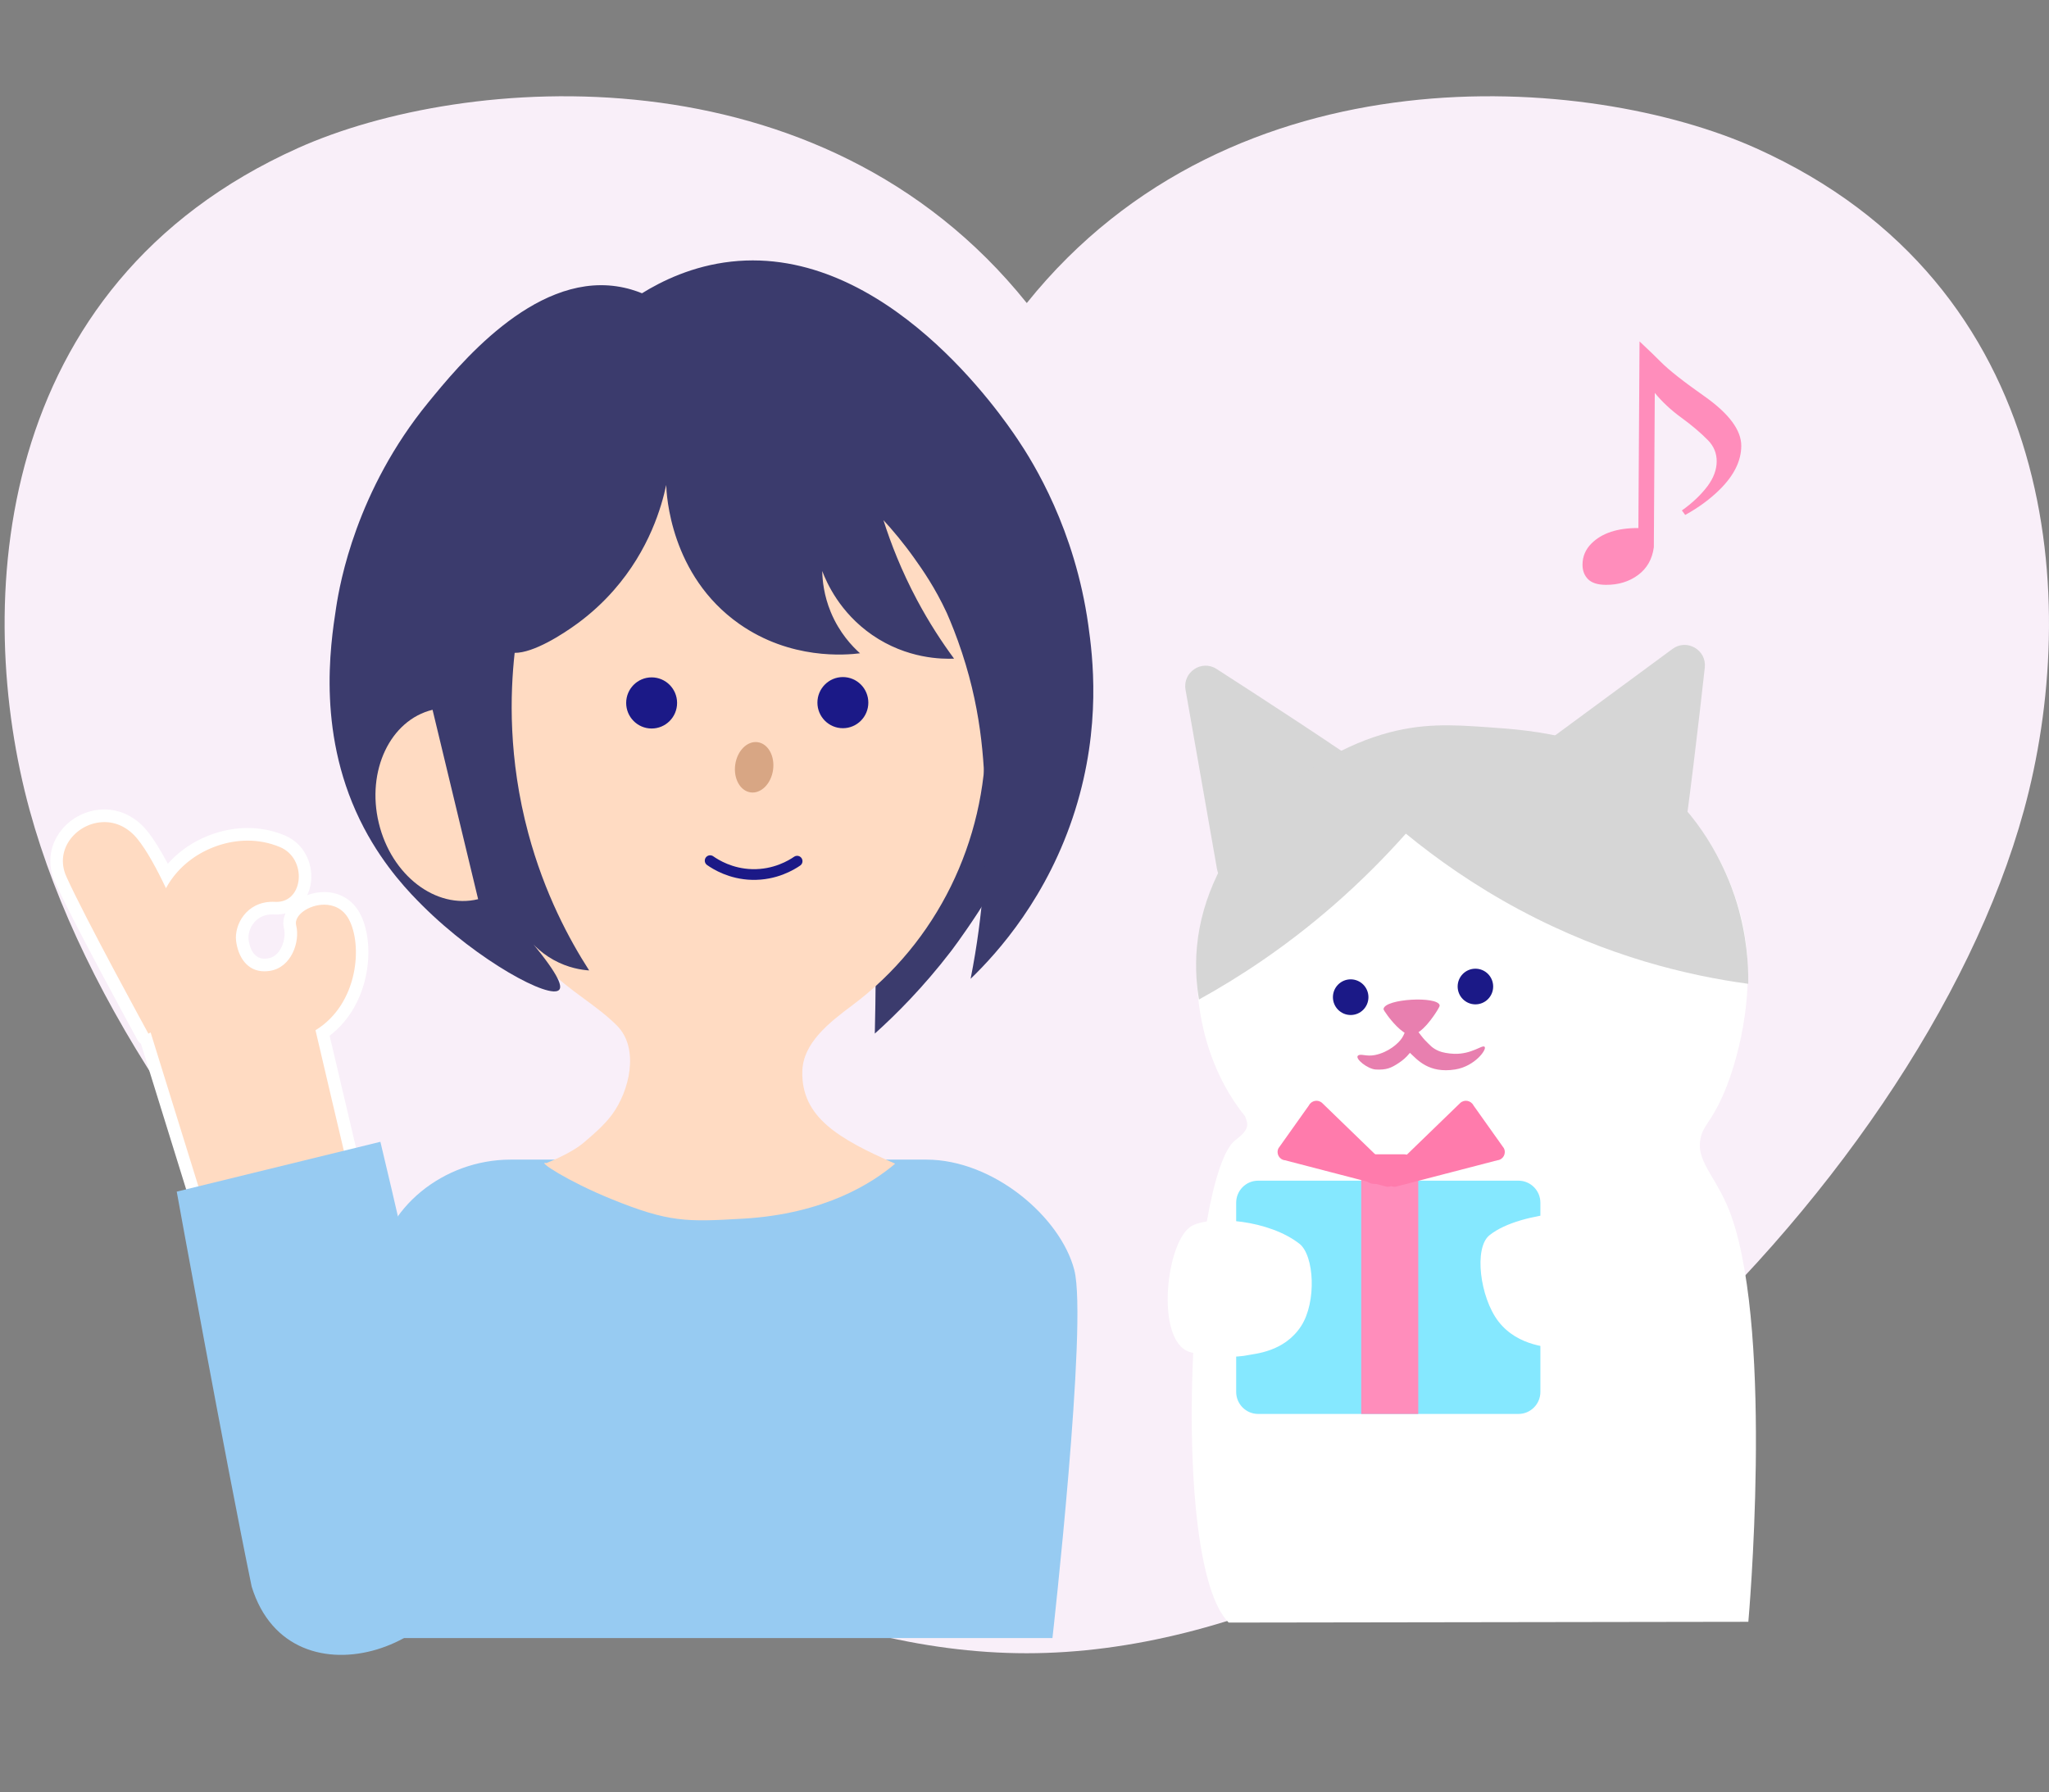 <?xml version="1.0" encoding="UTF-8"?>
<svg id="_レイヤー_1" xmlns="http://www.w3.org/2000/svg" width="160.001" height="140" version="1.1" viewBox="0 0 160.001 140">
  <rect x="0" y="0" width="160.001" height="140" fill="#808080" stroke="none"/>
  <!-- Generator: Adobe Illustrator 29.8.1, SVG Export Plug-In . SVG Version: 2.1.1 Build 2)  -->
  <defs>
    <style>
      .st0 {
        fill: #d8a684;
      }

      .st1 {
        fill: #3b3b6d;
      }

      .st2 {
        fill: #fff;
      }

      .st3, .st4 {
        fill: none;
      }

      .st5 {
        fill: #3176d5;
        mix-blend-mode: multiply;
        opacity: .3;
      }

      .st5, .st6 {
        isolation: isolate;
      }

      .st7 {
        fill: #1b1987;
      }

      .st8 {
        fill: #e87faf;
      }

      .st9 {
        fill: #85e8ff;
      }

      .st10 {
        fill: #ff8dbb;
      }

      .st11 {
        fill: #f9eff9;
      }

      .st12 {
        fill: #ff7bac;
      }

      .st13 {
        fill: #d6d6d6;
      }

      .st14 {
        fill: #97cbf2;
      }

      .st15 {
        fill: #ffdbc2;
      }

      .st4 {
        stroke: #1b1987;
        stroke-linecap: round;
        stroke-linejoin: round;
        stroke-width: .836px;
      }
    </style>
  </defs>
  <g class="st6">
    <g id="_レイヤー_11">
      <g>
        <g>
          <rect class="st3" width="159.639" height="140"/>
          <path class="st11" d="M137.092,11.565c-12.977-5.825-40.791-8-56.913,12.105C64.058,3.565,36.244,5.74,23.268,11.565-.619,22.288-2.089,47.217,2.321,63.302c8.2,29.908,45.17,65.829,77.845,65.829s69.674-35.921,77.874-65.829c4.41-16.084,2.94-41.013-20.946-51.737,0,0-.001,0-.001,0Z"/>
        </g>
        <g>
          <g>
            <g>
              <g>
                <path class="st2" d="M93.972,71.321c2.117-8.452,10.978-12.857,17.254-14.017,7.247-1.339,16.352.671,21.38,7.24,2.735,3.573,3.461,7.445,3.603,8.286,1.025,6.05-1.213,11.632-1.487,12.293-1.132,2.736-1.811,2.724-1.971,4.048-.208,1.707,1.468,2.976,2.476,5.901,3.277,9.507,1.296,31.603,1.296,31.603l-40.581.06c-4.732-4.753-2.98-35.039.523-37.679,1.231-.927.95-1.304.761-1.861-.333-.415-.79-1.027-1.259-1.812-2.774-4.644-2.949-10.25-1.995-14.061h0Z"/>
                <path class="st2" d="M118.081,76.51c1.08,1.19,1.332,2.484,1.332,2.485.176.904.03,1.626-.021,1.851-.423,1.845-1.993,2.896-2.724,3.385-1.561,1.045-3.088,1.287-4.561,1.521-.742.118-1.827.285-3.242.137-.978-.103-2.07-.218-3.259-.896-.486-.277-1.622-.943-2.322-2.311-.059-.115-.806-1.619-.475-3.242.607-2.978,4.499-4.727,7.272-5.151,3.134-.479,6.431.491,8,2.221Z"/>
                <path class="st8" d="M109.997,79.921c.244-.152.924.977,1.279,1.328.396.39.555.624,1.1.852.227.095.706.195,1.184.21,1.354.041,2.169-.709,2.361-.556.228.183-.748,1.534-2.292,1.779-2.075.329-2.966-.778-3.531-1.3-.329.406-.6.607-.842.771-.653.442-1.017.565-1.807.533-.648-.025-1.67-.854-1.412-1.083.212-.188.638.091,1.331-.049,1.066-.217,1.844-.917,2.118-1.344s.406-1.119.511-1.142h0Z"/>
                <path class="st8" d="M112.415,78.505c.015.053.005.1-.164.387,0,0-.879,1.49-1.726,1.867-.054.024-.174.076-.333.076-.088,0-.205-.016-.351-.084-.696-.324-1.487-1.424-1.487-1.424-.219-.305-.329-.459-.316-.532.144-.792,4.179-1.001,4.377-.289h0Z"/>
                <ellipse class="st7" cx="105.471" cy="77.887" rx="1.387" ry="1.393"/>
                <ellipse class="st7" cx="115.211" cy="77.055" rx="1.387" ry="1.393"/>
              </g>
              <path class="st13" d="M131.259,66.993c.582-3.627,1.389-10.586,1.864-14.845.155-1.383-1.405-2.285-2.522-1.462l-11.422,8.417c-.893.658-.86,2.01.065,2.623l9.57,6.34c.962.638,2.262.071,2.446-1.072h-.001Z"/>
              <path class="st13" d="M107.424,60.499c-2.98-2.13-8.835-5.936-12.427-8.249-1.167-.751-2.662.254-2.421,1.625l2.458,14.014c.192,1.096,1.414,1.665,2.37,1.102l9.895-5.814c.995-.585,1.065-2.006.125-2.677h0Z"/>
            </g>
            <path class="st13" d="M118.667,71.065c6.854,3.67,13.216,5.151,17.851,5.778.016-1.514-.119-3.756-.888-6.303-.334-1.107-1.582-4.899-4.766-8.142-4.829-4.918-10.94-5.339-14.782-5.603-2.649-.182-5.093-.351-8.184.581-6.965,2.096-13.708,8.715-14.433,16.578-.166,1.797.019,3.274.161,4.115,3.136-1.729,6.767-4.101,10.501-7.353,2.175-1.896,4.051-3.799,5.654-5.603,2.398,1.968,5.352,4.061,8.885,5.953h0Z"/>
            <path class="st2" d="M93.708,78.862c.846.072,1.769.115,2.761.107.914-.006,1.769-.054,2.557-.127-.007.21-.015.421-.024.633-.009.204-.018.407-.027.609-.752.139-1.647.247-2.656.263-.876.014-1.664-.046-2.344-.136-.041-.183-.08-.37-.118-.56-.054-.268-.103-.532-.147-.791h-.002v.002Z"/>
          </g>
          <g>
            <path class="st9" d="M118.576,92.22h-20.337c-.94,0-1.709.772-1.709,1.717v14.785c0,.944.769,1.717,1.709,1.717h20.337c.94,0,1.709-.772,1.709-1.717v-14.785c0-.944-.769-1.717-1.709-1.717Z"/>
            <rect class="st10" x="106.294" y="92.118" width="4.454" height="18.321"/>
          </g>
          <path class="st2" d="M121.749,105.328c.675.106,2.345.509,4.283-.251,5.083-1.993,2.415-9.792-.052-10.363-1.015-.235-7.138-.258-9.672,1.768-1.236.988-.734,4.856.686,6.714,1.557,2.037,4.134,2.033,4.754,2.132h.001Z"/>
          <path class="st2" d="M97.401,105.856c-.606.135-2.803.291-4.521-.263-2.722-.879-1.822-8.852.246-9.875,1.595-.789,5.967-.426,8.344,1.43,1.16.906,1.346,4.54.14,6.415-1.322,2.054-3.653,2.169-4.209,2.293h0Z"/>
          <path class="st12" d="M102.208,86.342l-2.372,3.34c-.209.409.051.896.506.944l7.953,2.067c.62.066.984-.687.543-1.122l-5.581-5.407c-.315-.31-.845-.22-1.049.178Z"/>
          <path class="st12" d="M115.061,86.342l2.372,3.34c.209.409-.051.896-.506.944l-7.953,2.067c-.62.066-.984-.687-.543-1.122l5.581-5.407c.315-.31.845-.22,1.049.178Z"/>
          <rect class="st12" x="106.409" y="90.161" width="4.098" height="2.306" rx=".856" ry=".856"/>
        </g>
        <path class="st10" d="M129.145,42.736c-.123.93-.532,1.655-1.23,2.175-.698.519-1.54.777-2.525.769-.638-.004-1.1-.153-1.388-.445-.289-.292-.43-.672-.428-1.137.004-.64.238-1.191.705-1.654.816-.81,2.035-1.209,3.658-1.199l.09-14.579c.748.703,1.296,1.231,1.641,1.582.633.644,1.786,1.553,3.459,2.728,1.904,1.35,2.852,2.637,2.844,3.859-.007,1.164-.566,2.295-1.672,3.394-.758.751-1.66,1.415-2.706,1.991l-.259-.351c.815-.577,1.485-1.212,2.011-1.908.467-.637.703-1.276.707-1.917.004-.64-.224-1.194-.685-1.663-.576-.586-1.267-1.172-2.075-1.759s-1.5-1.232-2.074-1.934l-.074,12.047h0v-.002.003Z"/>
        <g>
          <path class="st14" d="M82.183,127.944s2.769-24.627,1.707-28.745-6.303-8.624-11.558-8.624h-32.463c-5.256,0-9.936,3.81-10.417,8.624l.565,28.745h52.166Z"/>
          <g>
            <ellipse class="st15" cx="74.086" cy="62.374" rx="7.608" ry="6.15" transform="translate(-3.243 120.679) rotate(-77.11)"/>
            <path class="st1" d="M65.997,36.742c1.394,10.828,2.281,22.486,2.383,34.879.025,3.089,0,6.126-.068,9.11,1.649-1.484,3.769-3.599,5.921-6.398,0,0,3.685-4.793,5.784-9.704,4.917-11.506-.374-27.899-.886-29.434"/>
            <path class="st15" d="M35.438,57.609c-.051-13.148,9.207-23.846,20.68-23.891,11.472-.045,20.814,10.577,20.865,23.726,0,8.293-3.824,16.135-10.408,21.06-1.836,1.373-3.887,2.968-3.925,5.208-.06,3.528,2.763,5.212,7.25,7.181-1.76,1.495-5.489,3.93-11.902,4.296-4.387.251-5.735.304-10.275-1.541-3.379-1.374-5.869-3.008-5.068-2.803,0,0,1.886-.706,2.949-1.614.784-.67,1.575-1.347,2.19-2.176,1.34-1.804,2.162-5.132.406-6.924-1.568-1.6-3.801-2.767-5.432-4.478-5.654-5.93-7.313-14.051-7.329-18.044h-.001Z"/>
            <path class="st4" d="M55.453,67.223c.442.309,1.605,1.036,3.26,1.082,1.811.05,3.099-.744,3.533-1.042"/>
            <ellipse class="st7" cx="65.818" cy="54.881" rx="1.988" ry="1.997"/>
            <ellipse class="st7" cx="50.884" cy="54.905" rx="1.988" ry="1.997"/>
            <ellipse class="st0" cx="58.889" cy="59.931" rx="1.98" ry="1.491" transform="translate(-8.752 109.774) rotate(-81.888)"/>
            <ellipse class="st5" cx="37.999" cy="62.165" rx="1.373" ry="1.379"/>
            <path class="st1" d="M52.022,37.872c.021.732.31,7.067,5.701,10.857,4.025,2.829,8.327,2.434,9.434,2.298-.6-.536-1.611-1.587-2.286-3.223-.535-1.298-.651-2.459-.665-3.203.335.882,1.362,3.24,3.899,4.993,2.724,1.881,5.485,1.888,6.395,1.851-.943-1.277-1.945-2.804-2.896-4.589-1.212-2.276-2.042-4.409-2.619-6.23.717.78,1.553,1.77,2.411,2.976.63.886,1.611,2.277,2.539,4.279.326.745.758,1.804,1.185,3.099,1.639,4.972,1.756,9.039,1.827,12.41.069,3.31-.113,7.801-1.155,13.063,2.147-2.075,6.042-6.42,8.16-13.165,2.07-6.593,1.368-12.051,1.03-14.468-1.046-7.473-4.264-12.65-5.547-14.551-1.109-1.642-10.246-15.171-22.33-13.836-3.041.336-5.431,1.52-6.975,2.474-.452-.185-1.144-.424-2.008-.547-6.526-.937-12.333,6.207-14.675,9.07-5.628,6.879-6.908,14.117-7.196,16-.462,3.015-1.558,10.159,2.174,17.246,1.638,3.112,3.64,5.136,4.565,6.058,4.357,4.342,10.01,7.385,10.682,6.571.248-.3-.061-1.271-2.651-4.295.343.478,1.038,1.315,2.195,1.959,1.145.638,2.206.789,2.789.829-1.554-2.412-3.487-6.009-4.747-10.692-1.582-5.878-1.422-10.934-1.07-14.113,1.484.012,3.752-1.448,4.921-2.306,1.028-.756,1.975-1.623,2.818-2.584,2.789-3.176,3.742-6.553,4.096-8.225h0v-.005h0Z"/>
            <path class="st15" d="M37.336,70.233c-3.301.801-6.774-1.861-7.757-5.946s.896-8.045,4.198-8.847l3.559,14.793Z"/>
          </g>
          <g>
            <path class="st15" d="M19.668,106.61c-.074,0-.147-.017-.215-.05-.122-.06-.213-.167-.253-.296l-7.779-25.064c-.111-.041-.205-.121-.262-.226-.205-.374-5.03-9.189-6.429-12.317-.479-1.069-.396-2.237.226-3.202.69-1.072,1.912-1.738,3.189-1.738,1.135,0,2.192.535,2.977,1.508.564.699,1.2,1.754,1.894,3.14.459-.639,1.024-1.202,1.686-1.682,1.335-.965,3.024-1.52,4.636-1.52.94,0,1.852.182,2.709.539,1.445.604,1.958,2.137,1.72,3.34-.228,1.148-1.078,1.89-2.166,1.89l-.304-.008c-.923,0-1.484.419-1.792.769-.425.484-.654,1.166-.583,1.737.057.455.35,1.94,1.724,1.939.111,0,.228-.009.351-.028.644-.101,1.039-.518,1.257-.851.395-.603.559-1.465.398-2.097-.099-.39.003-.806.288-1.173.488-.631,1.442-1.056,2.374-1.056,1.02,0,1.85.484,2.337,1.363,1.229,2.212.834,6.891-2.459,9.16,1.235,5.308,5.07,21.491,5.07,21.491.057.241-.073.487-.304.575l-10.117,3.823c-.056.021-.114.031-.172.031v.003h0Z"/>
            <path class="st2" d="M8.144,64.21c.901,0,1.84.39,2.596,1.326.717.888,1.486,2.291,2.22,3.84.457-.844,1.116-1.632,2.027-2.291,1.121-.811,2.678-1.426,4.35-1.426.826,0,1.679.151,2.521.502,2.14.894,1.863,4.283-.258,4.283-.036,0-.072,0-.109-.003-.066-.004-.131-.005-.195-.005-2.083,0-3.014,1.831-2.86,3.061.145,1.156.799,2.37,2.21,2.37.135,0,.277-.011.426-.034,1.707-.267,2.371-2.309,2.055-3.557-.197-.778.982-1.614,2.187-1.614.726,0,1.462.304,1.909,1.11,1.107,1.994.774,6.64-2.586,8.697,1.141,4.92,5.149,21.829,5.149,21.829l-10.117,3.823-7.909-25.481-.171.099s-5.004-9.137-6.411-12.28c-.981-2.191.896-4.246,2.968-4.246M8.144,63.225h0c-1.441,0-2.821.751-3.601,1.963-.714,1.109-.809,2.447-.261,3.672,1.408,3.144,6.241,11.977,6.446,12.352.07.128.166.237.281.321l7.722,24.879c.08.259.263.473.505.592.135.066.283.099.43.099.117,0,.234-.021.345-.063l10.117-3.823c.462-.175.723-.667.608-1.149-.038-.162-3.701-15.615-4.996-21.169,3.261-2.49,3.618-7.299,2.336-9.608-.57-1.027-1.578-1.615-2.765-1.615-.449,0-.904.087-1.323.243.114-.236.2-.496.256-.777.278-1.4-.324-3.186-2.012-3.892-.917-.383-1.892-.578-2.897-.578-1.712,0-3.506.588-4.922,1.612-.487.353-.925.747-1.31,1.183-.577-1.091-1.113-1.946-1.603-2.553-.88-1.09-2.072-1.69-3.357-1.69h.001ZM21.599,71.427c.243,0,.476-.03.697-.087-.176.38-.218.786-.119,1.176.109.43.03,1.153-.332,1.706-.238.363-.549.577-.924.636-.096.015-.188.023-.275.023-.947,0-1.181-1.055-1.238-1.508-.045-.359.081-.914.464-1.35.351-.4.83-.603,1.424-.603.047,0,.095,0,.143.004.054.003.108.004.161.004h0Z"/>
          </g>
          <path class="st14" d="M29.704,89.183l-15.903,3.892s3.792,20.893,5.852,30.853c3.068,9.932,17.463,4.404,16.515-3.723-.948-8.127-6.464-31.022-6.464-31.022Z"/>
        </g>
      </g>
    </g>
  </g>
</svg>